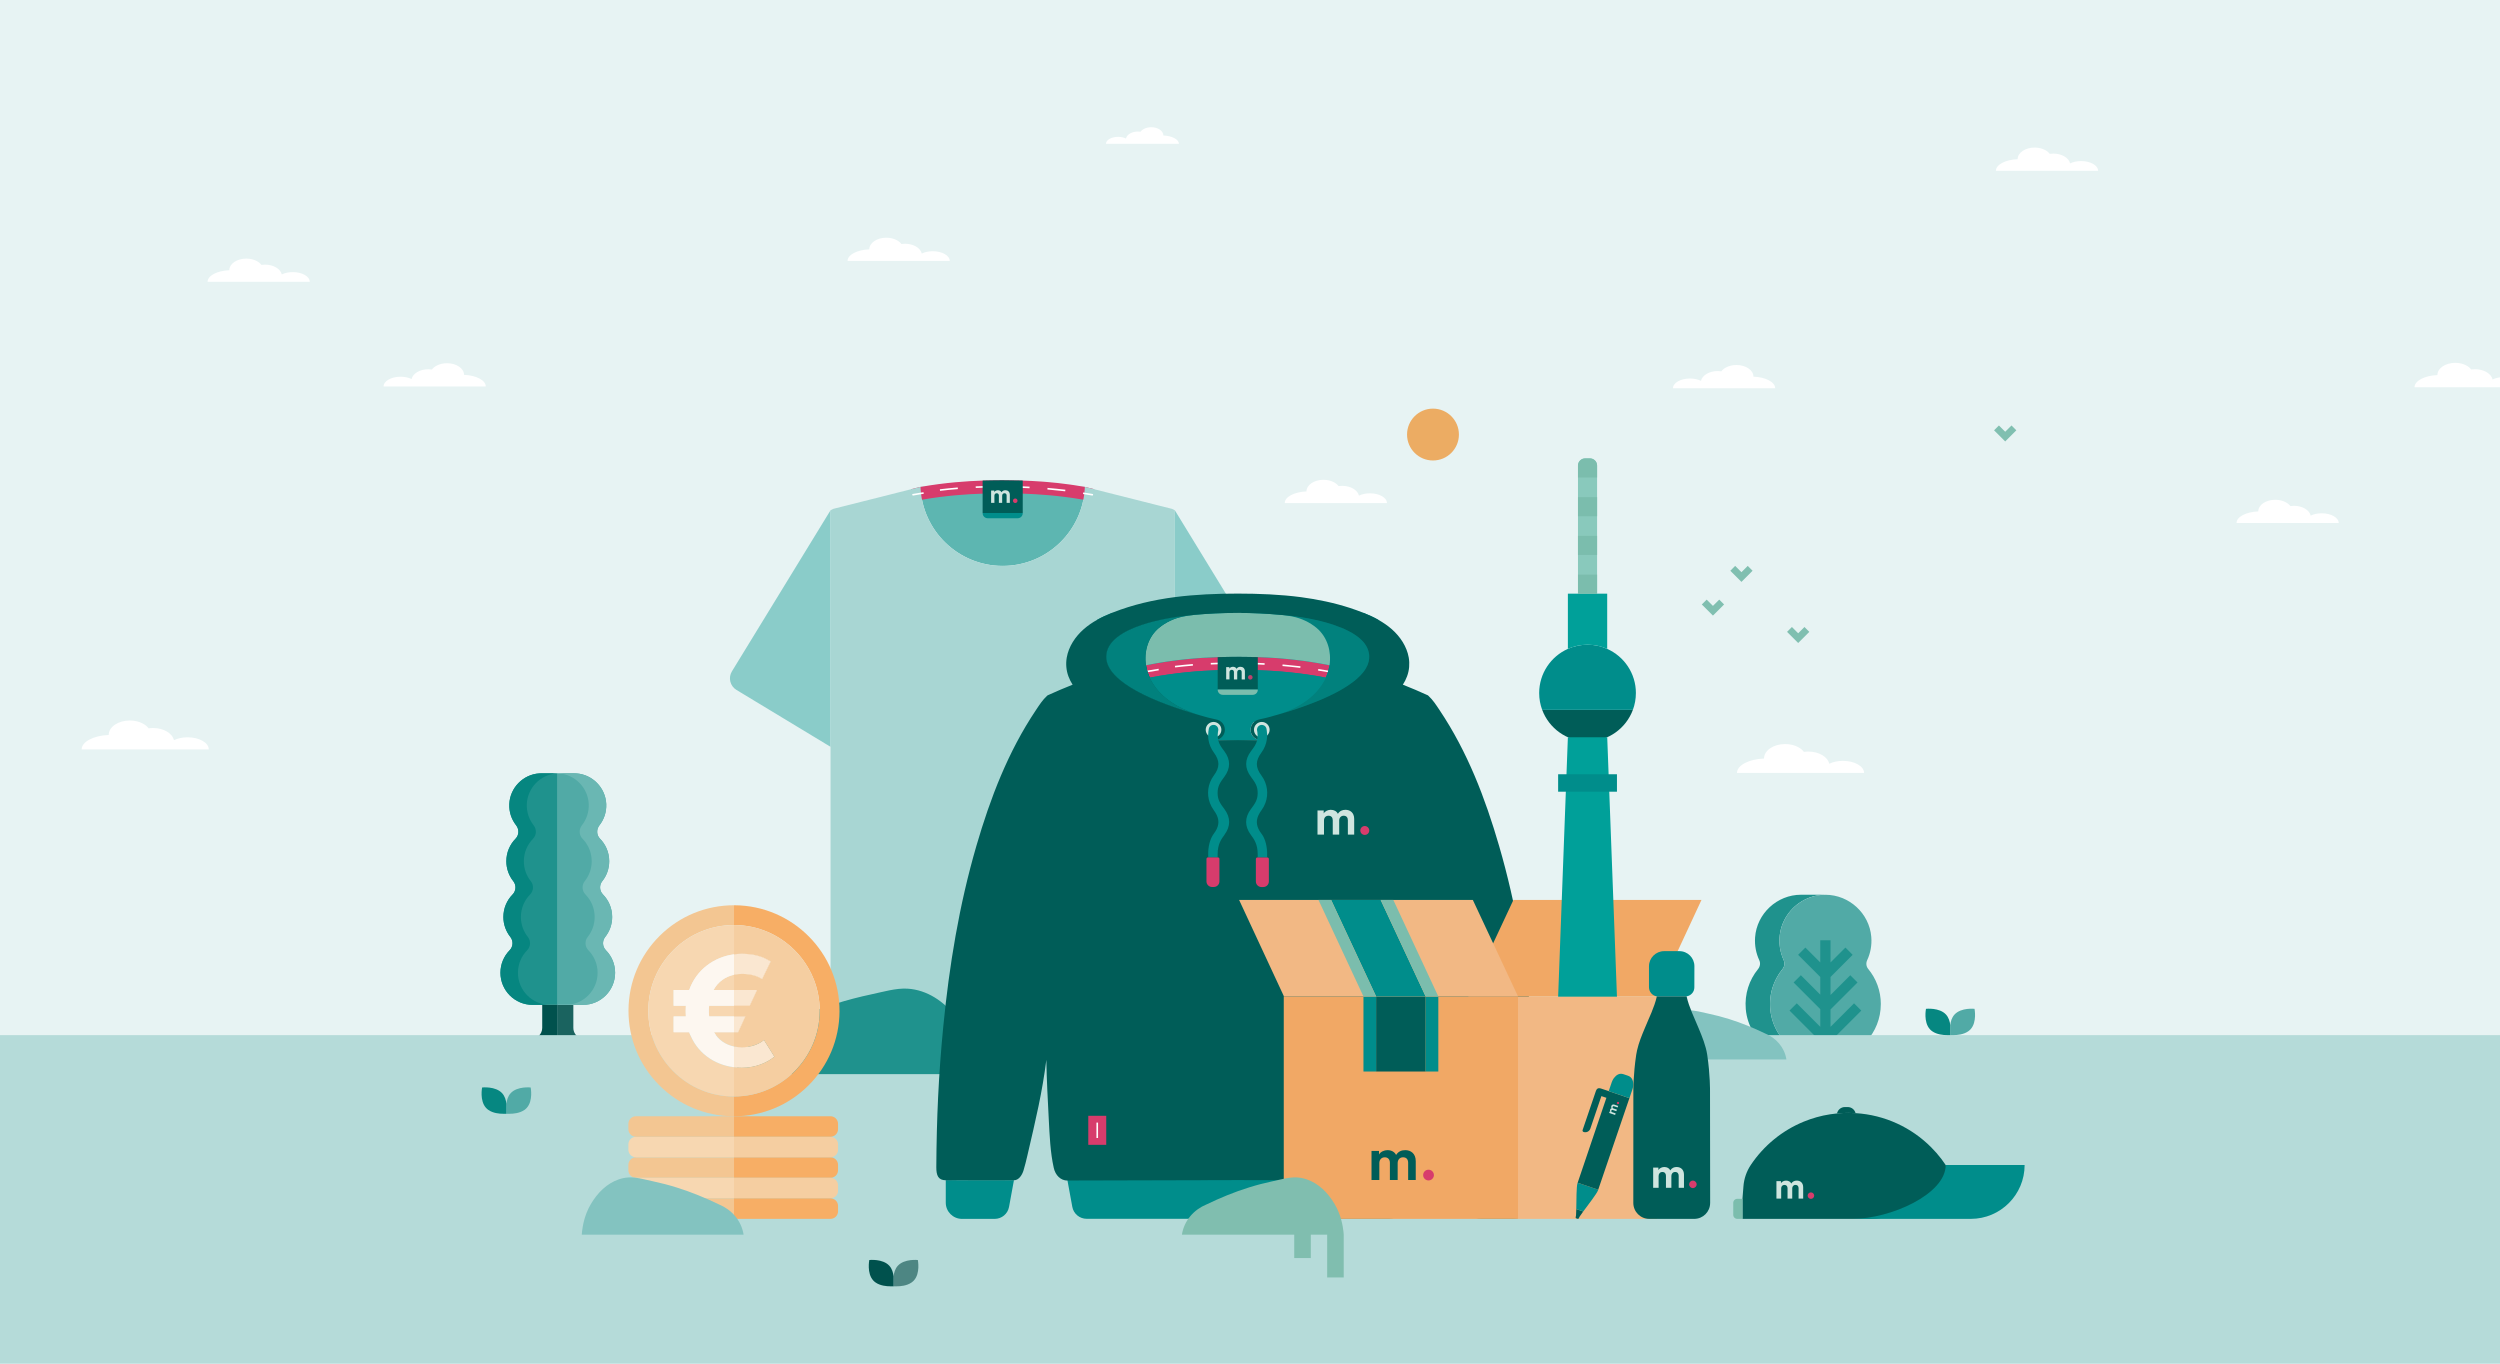 <?xml version="1.0" encoding="UTF-8"?><svg id="Front" xmlns="http://www.w3.org/2000/svg" xmlns:xlink="http://www.w3.org/1999/xlink" viewBox="0 0 1980 1080"><defs><style>.cls-1{filter:url(#outer-glow-14);}.cls-2{filter:url(#outer-glow-13);}.cls-3{filter:url(#outer-glow-12);}.cls-4{filter:url(#outer-glow-11);}.cls-5{filter:url(#outer-glow-10);}.cls-5,.cls-6,.cls-7,.cls-8,.cls-9,.cls-10,.cls-11,.cls-12,.cls-13,.cls-14,.cls-15,.cls-16,.cls-17,.cls-18,.cls-19,.cls-20,.cls-21,.cls-22,.cls-23,.cls-24,.cls-25,.cls-26,.cls-27,.cls-28,.cls-29,.cls-30,.cls-31,.cls-32,.cls-33,.cls-34,.cls-35,.cls-36,.cls-37,.cls-38,.cls-39,.cls-40{stroke-width:0px;}.cls-5,.cls-34{fill:#e7f3f3;}.cls-6{fill:#f7d7b1;}.cls-7{fill:#f7ae65;}.cls-8{fill:#5db6b1;}.cls-9{fill:#51aaa6;}.cls-10{fill:#80beaf;}.cls-11{fill:#80bfb0;}.cls-12{fill:#4d8683;}.cls-13{fill:#1a635f;}.cls-14{fill:#068781;}.cls-15{fill:#068680;}.cls-16{fill:#1f928d;}.cls-17{fill:#cfe5df;}.cls-18{fill:#d73c6c;}.cls-19{fill:#bd406d;}.cls-20{fill:#a8d6d3;}.cls-21{fill:#89c9bc;}.cls-22{fill:#8accc9;}.cls-23{fill:#b5dbd9;}.cls-24{fill:#7bbdad;}.cls-25{fill:#00a099;}.cls-26{fill:#83c3c0;}.cls-27{fill:#fdf7f0;}.cls-28{fill:#6ab7b3;}.cls-29{fill:#f2b884;}.cls-30{fill:#fff;}.cls-31{fill:#fae7d1;}.cls-32{fill:#ecac63;}.cls-33{fill:#f1a865;}.cls-35{fill:#f3c692;}.cls-36{fill:#f5cea1;}.cls-37{fill:#01817d;}.cls-38{fill:#00514d;}.cls-39{fill:#005d58;}.cls-40{fill:#008d8b;}</style><filter id="outer-glow-10" filterUnits="userSpaceOnUse"><feOffset dx="0" dy="0"/><feGaussianBlur result="blur" stdDeviation="15"/><feFlood flood-color="#068580" flood-opacity=".15"/><feComposite in2="blur" operator="in"/><feComposite in="SourceGraphic"/></filter><filter id="outer-glow-11" filterUnits="userSpaceOnUse"><feOffset dx="0" dy="0"/><feGaussianBlur result="blur-2" stdDeviation="15"/><feFlood flood-color="#068580" flood-opacity=".08"/><feComposite in2="blur-2" operator="in"/><feComposite in="SourceGraphic"/></filter><filter id="outer-glow-12" filterUnits="userSpaceOnUse"><feOffset dx="0" dy="0"/><feGaussianBlur result="blur-3" stdDeviation="15"/><feFlood flood-color="#068580" flood-opacity=".08"/><feComposite in2="blur-3" operator="in"/><feComposite in="SourceGraphic"/></filter><filter id="outer-glow-13" filterUnits="userSpaceOnUse"><feOffset dx="0" dy="0"/><feGaussianBlur result="blur-4" stdDeviation="15"/><feFlood flood-color="#068580" flood-opacity=".08"/><feComposite in2="blur-4" operator="in"/><feComposite in="SourceGraphic"/></filter><filter id="outer-glow-14" filterUnits="userSpaceOnUse"><feOffset dx="0" dy="0"/><feGaussianBlur result="blur-5" stdDeviation="15"/><feFlood flood-color="#068580" flood-opacity=".08"/><feComposite in2="blur-5" operator="in"/><feComposite in="SourceGraphic"/></filter></defs><rect class="cls-34" x="0" y="0" width="1980" height="1080"/><path class="cls-16" d="m441.76,612.46v183.39h-19.97c-14.04.01-25.45-11.39-25.45-25.44,0-6.95,2.78-13.25,7.31-17.84,2.78-2.83,3.02-7.39.56-10.49-3.46-4.34-5.54-9.84-5.54-15.84,0-6.96,2.79-13.26,7.31-17.85,2.78-2.83,3.03-7.39.56-10.49-3.47-4.33-5.53-9.84-5.53-15.83,0-6.95,2.79-13.25,7.31-17.84,2.83-2.88,2.93-7.46.43-10.64-3.6-4.6-5.67-10.43-5.39-16.78.53-12.86,10.89-23.48,23.74-24.3.58-.05,1.12-.07,1.68-.07h12.99Z"/><path class="cls-13" d="m462.37,825.6v.13h-20.61v-29.88h12.33v18.26c0,3.88,2.56,7.18,6.07,8.32,1.35.44,2.21,1.76,2.21,3.17Z"/><path class="cls-38" d="m441.76,795.85v29.88h-21.08c0-1.46.92-2.81,2.33-3.2,1.48-.41,2.8-1.2,3.85-2.25,1.59-1.58,2.58-3.77,2.58-6.18v-18.26h12.33Z"/><path class="cls-9" d="m441.76,612.46v183.39s19.97,0,19.97,0c14.04.01,25.45-11.39,25.45-25.44,0-6.95-2.78-13.25-7.31-17.84-2.78-2.83-3.02-7.39-.56-10.49,3.46-4.34,5.54-9.84,5.54-15.84,0-6.96-2.79-13.26-7.31-17.85-2.78-2.83-3.03-7.39-.56-10.49,3.47-4.33,5.53-9.84,5.53-15.83,0-6.95-2.79-13.25-7.31-17.84-2.83-2.88-2.93-7.46-.43-10.64,3.6-4.6,5.67-10.43,5.39-16.78-.53-12.86-10.89-23.48-23.74-24.3-.58-.05-1.12-.07-1.68-.07h-12.99Z"/><path class="cls-28" d="m441.76,612.46h0c.26.03.52.05.78.07,12.85.82,23.21,11.43,23.74,24.3.27,6.35-1.79,12.18-5.39,16.78-2.5,3.18-2.4,7.75.43,10.64,4.52,4.59,7.31,10.89,7.31,17.84,0,5.98-2.06,11.5-5.53,15.83-2.48,3.1-2.23,7.66.56,10.49,4.52,4.59,7.31,10.89,7.31,17.85,0,5.99-2.08,11.5-5.54,15.84-2.46,3.1-2.23,7.66.56,10.49,4.53,4.59,7.31,10.89,7.31,17.84,0,14.04-11.4,25.44-25.43,25.44h13.86c14.04.01,25.45-11.39,25.45-25.44,0-6.95-2.78-13.25-7.31-17.84-2.78-2.83-3.02-7.39-.56-10.49,3.46-4.34,5.54-9.84,5.54-15.84,0-6.96-2.79-13.26-7.31-17.85-2.78-2.83-3.03-7.39-.56-10.49,3.47-4.33,5.53-9.84,5.53-15.83,0-6.95-2.79-13.25-7.31-17.84-2.83-2.88-2.93-7.46-.43-10.64,3.6-4.6,5.67-10.43,5.39-16.78-.53-12.86-10.89-23.48-23.74-24.3-.58-.05-1.12-.07-1.68-.07h-12.99Z"/><path class="cls-15" d="m441.76,612.46h0c-.26.03-.52.05-.78.07-12.85.82-23.21,11.43-23.74,24.3-.27,6.35,1.79,12.18,5.39,16.78,2.5,3.18,2.4,7.75-.43,10.64-4.52,4.59-7.31,10.89-7.31,17.84,0,5.98,2.06,11.5,5.53,15.83,2.48,3.1,2.23,7.66-.56,10.49-4.52,4.59-7.31,10.89-7.31,17.85,0,5.99,2.08,11.5,5.54,15.84,2.46,3.1,2.23,7.66-.56,10.49-4.53,4.59-7.31,10.89-7.31,17.84,0,14.04,11.4,25.44,25.43,25.44h-13.86c-14.04.01-25.45-11.39-25.45-25.44,0-6.95,2.78-13.25,7.31-17.84,2.78-2.83,3.02-7.39.56-10.49-3.46-4.34-5.54-9.84-5.54-15.84,0-6.96,2.79-13.26,7.31-17.85,2.78-2.83,3.03-7.39.56-10.49-3.47-4.33-5.53-9.84-5.53-15.83,0-6.95,2.79-13.25,7.31-17.84,2.83-2.88,2.93-7.46.43-10.64-3.6-4.6-5.67-10.43-5.39-16.78.53-12.86,10.89-23.48,23.74-24.3.58-.05,1.12-.07,1.68-.07h12.99Z"/><path class="cls-16" d="m1445.72,839.15h-30.31l-13.3-7.38c-10.77-7.19-18.27-19.02-19.45-32.55-1.05-12.03,2.76-23.17,9.69-31.67,1.64-1.99,2.09-4.72,1-7.06-2.54-5.42-3.76-11.54-3.33-18.02,1.32-18.89,17.41-33.82,36.35-33.84h19.29c-.45,0-.9.02-1.37.03-2.84.1-5.59.54-8.23,1.27-4.25,1.17-8.2,3.09-11.68,5.62-9.13,6.62-15.09,17.38-15.09,29.52,0,.75.02,1.51.07,2.24.07.99.17,1.97.32,2.94.02.28.07.57.12.84.1.65.22,1.29.37,1.91.15.69.32,1.37.52,2.04.52,1.86,1.17,3.65,1.97,5.35,1,2.12.8,4.65-.52,6.57-.12.17-.23.32-.35.47-.74.9-1.46,1.86-2.12,2.83-.37.5-.7,1.02-1.02,1.54-1.35,2.14-2.53,4.38-3.5,6.74-.45,1.1-.87,2.24-1.24,3.4-.2.62-.38,1.24-.55,1.87-.17.6-.32,1.22-.45,1.84-.69,3.09-1.05,6.31-1.05,9.6,0,13.15,5.79,24.94,14.95,32.97,5.4,4.75,11.98,8.2,19.25,9.82,1.82.4,3.7.72,5.6.89,1.34.12,2.69.2,4.06.2Z"/><path class="cls-9" d="m1489.6,795.28c0,22.85-17.48,41.64-39.81,43.68-1.36.12-2.69.2-4.06.2s-2.73-.08-4.06-.2c-1.91-.17-3.78-.49-5.6-.89-7.28-1.62-13.85-5.07-19.25-9.82-9.17-8.03-14.95-19.82-14.95-32.97,0-3.3.37-6.51,1.05-9.6.13-.62.28-1.24.45-1.84.17-.64.35-1.25.55-1.87.37-1.15.79-2.29,1.24-3.4.97-2.36,2.14-4.6,3.5-6.74.32-.52.67-1.04,1.02-1.54.67-.97,1.39-1.92,2.12-2.83.12-.15.23-.3.35-.47,1.32-1.92,1.52-4.45.52-6.57-.8-1.71-1.46-3.5-1.97-5.35-.2-.67-.37-1.35-.52-2.04-.15-.62-.27-1.25-.37-1.91-.05-.27-.1-.55-.12-.84-.15-.97-.25-1.96-.32-2.94-.05-.74-.07-1.49-.07-2.24,0-12.14,5.96-22.9,15.09-29.52,3.48-2.53,7.43-4.45,11.68-5.62,2.64-.74,5.39-1.17,8.23-1.27.47-.02.92-.03,1.37-.03h.07c18.68.03,34.76,14.59,36.32,33.36.55,6.66-.7,12.98-3.28,18.52-1.05,2.24-.75,4.93.82,6.84,6.27,7.58,10.02,17.31,10.02,27.92Z"/><path class="cls-16" d="m1474.14,800.38l-24.36,24.36v14.22c-1.36.12-2.69.2-4.06.2s-2.73-.08-4.06-.2v-14.22l-24.36-24.36,5.74-5.75,18.62,18.62v-14l-21.13-21.13,5.75-5.74,15.37,15.37v-13.98l-17.55-17.55,5.75-5.75,11.79,11.79v-17.55h8.13v17.55l11.79-11.79,5.74,5.75-17.53,17.55v14.25l15.64-15.64,5.74,5.74-21.38,21.38v13.75l18.62-18.62,5.74,5.75Z"/><rect class="cls-23" x="0" y="819.81" width="1980" height="260.19"/><path class="cls-8" d="m859.21,385.58c-1.32,34.81-29.97,62.61-65.09,62.61s-63.76-27.8-65.09-62.61h130.17Z"/><path class="cls-18" d="m866.7,387.47c-.24,1.26-.52,2.46-.84,3.64-.01.07-.04.12-.05.19-.12.37-.21.75-.33,1.11-.01.04-.03.09-.04.13-.47,1.47-1.02,2.9-1.65,4.28h-.01c-.05-.01-.08-.01-.12-.03-1.9-.36-3.79-.71-5.64-1.02-18.98-3.3-35.64-4.41-48-4.8-.59-.01-1.16-.04-1.73-.05-3.22-.09-6.11-.13-8.64-.16h-.01c-1.27-.01-2.43-.01-3.52-.03h-.01c-.37,0-.72,0-1.1-.01-.01-.01-.03-.01-.03,0h-.86c-1.2.01-2.57.01-4.09.03-.43,0-.84,0-1.3.01,0,0-.01-.01-.01,0-1.19.01-2.43.03-3.77.04-1.55.03-3.22.07-4.98.12-.57.01-1.14.04-1.73.05-12.34.39-29.04,1.48-48.01,4.8-1.85.31-3.72.66-5.6,1.02,0,0-.07.01-.16.03-.52-1.16-.99-2.34-1.42-3.57-.08-.24-.16-.47-.23-.7-.01-.05-.03-.09-.04-.15-.12-.36-.23-.74-.33-1.11-.01-.07-.04-.12-.05-.19-.32-1.18-.6-2.38-.84-3.64l6.66-1.67c.28-.07.56-.11.83-.16.11-.01.21-.04.32-.05,19.34-3.41,36.35-4.55,48.88-4.96.59-.01,1.15-.04,1.73-.05,5.9-.16,10.69-.16,14.15-.19,3.48.03,8.27.03,14.16.19.56.01,1.14.04,1.73.05,4.44.15,9.44.37,14.93.78,1.07.08,2.18.16,3.29.25.32.03.66.05.98.08,5.54.45,11.48,1.1,17.75,1.97,1.11.15,2.23.32,3.36.48,2.47.36,4.99.76,7.54,1.22.37.05.76.12,1.14.19.08.01.15.03.23.04.21.04.41.08.63.12h.03l6.83,1.73Z"/><path class="cls-30" d="m829.64,386.41l-.12,1.27c4.69.4,9.44.9,14.12,1.44l.15-1.27c-4.68-.56-9.46-1.04-14.15-1.44Zm-71.1-.33c-4.81.39-9.59.86-14.18,1.42l.16,1.27c4.57-.55,9.32-1.03,14.11-1.4l-.09-1.28Zm51.47-.92c-2.93-.13-5.88-.23-8.8-.28v.71s-.03.58-.03.58c2.93.05,5.88.15,8.83.28,1.79.07,3.58.16,5.36.25l.05-1.11v-.17c-1.79-.09-3.6-.19-5.42-.25Zm-23.03-.36c-2.92.03-5.83.09-8.73.19-1.85.05-3.68.12-5.5.2v.4s.05.88.05.88c1.81-.08,3.62-.15,5.44-.2,2.9-.09,5.83-.16,8.75-.19v-1.28Z"/><path class="cls-39" d="m810.01,380.62v25.65h-31.77v-25.65c.59-.01,1.16-.04,1.72-.05,5.9-.17,10.69-.17,14.16-.19,3.47.03,8.26.03,14.16.19.57.01,1.13.04,1.72.05Z"/><path class="cls-17" d="m787.57,398.27v-5.7c0-1.07.67-1.92,1.82-1.92s1.72.79,1.72,1.84v5.78h2.61v-5.7c0-1.05.67-1.92,1.8-1.92,1.2,0,1.72.79,1.72,1.84v5.78h2.55v-6.32c0-2.61-1.72-3.7-3.52-3.7-1.28,0-2.31.44-3.08,1.62-.49-1.05-1.56-1.62-2.88-1.62-1.07,0-2.31.51-2.84,1.47v-1.19h-2.51v9.74h2.63Z"/><path class="cls-18" d="m802.26,396.6c0,.99.81,1.8,1.8,1.8s1.82-.81,1.82-1.8-.81-1.8-1.82-1.8-1.8.81-1.8,1.8Z"/><path class="cls-40" d="m810.01,406.27v.18c0,2.22-1.8,4.01-4.01,4.01h-23.74c-2.22,0-4.01-1.8-4.01-4.01v-.18h31.77Z"/><path class="cls-22" d="m657.8,404.11v187.38l-74.52-45.06c-5.08-3.07-6.69-9.68-3.59-14.74l78.11-127.58Z"/><path class="cls-20" d="m930.45,404.11v415.7h-261.94c-5.91,0-10.7-4.79-10.7-10.7v-405l2.1-1.08,61.64-15.55,6.66-1.67.83-.21v.05c0,.09.01.17.01.27.03.67.07,1.32.12,1.99.05.75.12,1.5.2,2.25.04.41.09.84.15,1.27,0,.04.01.09.01.13.09.7.2,1.38.31,2.06.11.72.24,1.46.39,2.17.09.47.19.94.29,1.39.41,1.91.92,3.8,1.51,5.64.24.78.51,1.55.78,2.31.19.5.37.99.56,1.48.17.44.35.87.52,1.3.17.43.36.86.55,1.28.19.43.37.86.58,1.27.15.33.31.66.47.99.16.35.33.7.51,1.03.92,1.81,1.91,3.57,3,5.27.19.32.39.63.59.94.31.45.62.91.92,1.36.27.39.53.76.8,1.12.27.37.53.75.82,1.11.27.37.55.74.84,1.1,1.14,1.43,2.33,2.82,3.58,4.16.31.33.63.67.95,1,.95.98,1.94,1.93,2.97,2.85.6.55,1.22,1.08,1.85,1.62,1.47,1.23,3.01,2.41,4.6,3.52.37.27.76.52,1.14.78.39.25.78.51,1.16.75.78.49,1.57.98,2.35,1.43.4.24.8.47,1.2.68.84.47,1.7.91,2.57,1.34,1.14.56,2.3,1.1,3.49,1.59.5.21.99.41,1.5.62.39.15.78.29,1.16.44,3.12,1.15,6.34,2.07,9.64,2.74.47.09.94.19,1.4.27.47.09.94.17,1.42.24.35.05.7.11,1.04.16.87.12,1.74.23,2.62.31.53.05,1.07.09,1.6.13.4.04.8.07,1.2.08.24.01.5.03.75.04.98.04,1.95.07,2.94.07s1.97-.03,2.94-.07c.25-.01.51-.03.75-.04.4-.01.8-.04,1.2-.08.53-.04,1.07-.08,1.61-.13.88-.08,1.75-.19,2.62-.31.35-.05.69-.11,1.04-.16.48-.07.95-.15,1.42-.24.47-.08.94-.17,1.4-.27,4.27-.86,8.39-2.14,12.3-3.8.79-.32,1.56-.67,2.34-1.03,1.26-.6,2.5-1.23,3.72-1.9.4-.21.8-.44,1.2-.68.83-.48,1.65-.98,2.46-1.5.36-.21.71-.44,1.06-.68,2.3-1.52,4.49-3.2,6.57-5,.33-.28.66-.56.96-.86.17-.15.33-.29.51-.45.37-.33.75-.68,1.11-1.04,5.94-5.72,10.79-12.57,14.22-20.2.16-.36.32-.74.48-1.11.11-.24.21-.5.31-.74.19-.43.36-.86.52-1.3.17-.43.33-.87.5-1.31.16-.44.31-.88.47-1.32.29-.87.58-1.77.84-2.66.13-.5.28-1,.41-1.51.23-.87.44-1.75.63-2.63.11-.45.2-.92.29-1.39.15-.72.28-1.44.4-2.17.11-.66.21-1.31.29-1.98.01-.07.01-.13.03-.2.05-.43.09-.84.15-1.26.08-.75.15-1.51.2-2.26.05-.7.09-1.38.12-2.07.01-.07.01-.15.01-.21v-.04l.63.16h.03l6.83,1.73,61.64,15.55,2.1,1.08Z"/><path class="cls-22" d="m1004,547.02l-73.55,44.47v-187.38l77.51,126.62c3.42,5.59,1.64,12.9-3.97,16.29Z"/><path class="cls-16" d="m774.08,850.72h-191.46c2.69-17.02,14.46-29.68,29.01-35.71.04-.02.1-.04.14-.06,16.12-7.78,32.84-14.66,49.94-20,9.4-2.95,18.91-5.42,28.55-7.46,8.84-1.86,19.49-5.05,28.55-4.47,15.49.97,28.73,10.09,38.09,22.04,4.71,6.03,8.65,12.62,11.46,19.71,4.69,11.77,5.58,23.31,5.72,25.56.02.26.02.4.02.4Z"/><polygon class="cls-11" points="1379.23 460.86 1370.41 452.04 1374.25 448.19 1379.23 453.17 1384.2 448.19 1388.04 452.04 1379.23 460.86"/><polygon class="cls-11" points="1588.12 349.63 1579.3 340.81 1583.15 336.97 1588.12 341.94 1593.1 336.97 1596.94 340.81 1588.12 349.63"/><polygon class="cls-11" points="1356.65 487.55 1347.83 478.74 1351.68 474.89 1356.65 479.86 1361.62 474.89 1365.47 478.74 1356.65 487.55"/><polygon class="cls-11" points="1424.16 509.25 1415.34 500.43 1419.18 496.58 1424.16 501.56 1429.13 496.58 1432.98 500.43 1424.16 509.25"/><path class="cls-30" d="m671.28,206.63v.04h80.93c0-4.25-6.03-7.71-13.45-7.71-3.34,0-6.38.69-8.72,1.84-1-4.39-6.58-7.76-13.28-7.76-.98,0-1.93.08-2.85.2-.9-1.2-2.18-2.24-3.72-3.05-2.27-1.22-5.13-1.93-8.25-1.93-7.43,0-13.45,4.11-13.45,9.19v.02c-9.63.37-17.21,4.33-17.21,9.15Z"/><path class="cls-30" d="m384.72,306.03v.04h-80.93c0-4.25,6.03-7.71,13.45-7.71,3.34,0,6.38.69,8.72,1.84,1-4.39,6.58-7.76,13.28-7.76.98,0,1.93.08,2.85.2.9-1.2,2.18-2.24,3.72-3.05,2.27-1.22,5.13-1.93,8.25-1.93,7.43,0,13.45,4.11,13.45,9.19v.02c9.63.37,17.21,4.33,17.21,9.15Z"/><path class="cls-30" d="m933.71,113.86v.03h-57.79c0-3.04,4.31-5.5,9.6-5.5,2.38,0,4.56.49,6.23,1.32.71-3.14,4.7-5.54,9.48-5.54.7,0,1.38.06,2.03.15.64-.86,1.55-1.6,2.65-2.18,1.62-.87,3.67-1.38,5.89-1.38,5.3,0,9.6,2.93,9.6,6.56h0c6.88.28,12.29,3.11,12.29,6.55Z"/><path class="cls-30" d="m1405.93,307.45v.04h-80.93c0-4.25,6.03-7.71,13.45-7.71,3.34,0,6.38.69,8.72,1.84,1-4.39,6.58-7.76,13.28-7.76.98,0,1.93.08,2.85.2.9-1.2,2.18-2.24,3.72-3.05,2.27-1.22,5.13-1.93,8.25-1.93,7.43,0,13.45,4.11,13.45,9.19v.02c9.63.37,17.21,4.33,17.21,9.15Z"/><path class="cls-30" d="m1017.52,398.37v.04h80.93c0-4.25-6.03-7.71-13.45-7.71-3.34,0-6.38.69-8.72,1.84-1-4.39-6.58-7.76-13.28-7.76-.98,0-1.93.08-2.85.2-.9-1.2-2.18-2.24-3.72-3.05-2.27-1.22-5.13-1.93-8.25-1.93-7.43,0-13.45,4.11-13.45,9.19v.02c-9.63.37-17.21,4.33-17.21,9.15Z"/><path class="cls-30" d="m1580.76,135.23v.04h80.93c0-4.25-6.03-7.71-13.45-7.71-3.34,0-6.38.69-8.72,1.84-1-4.39-6.58-7.76-13.28-7.76-.98,0-1.93.08-2.85.2-.9-1.2-2.18-2.24-3.72-3.05-2.27-1.22-5.13-1.93-8.25-1.93-7.43,0-13.45,4.11-13.45,9.19v.02c-9.63.37-17.21,4.33-17.21,9.15Z"/><path class="cls-30" d="m1771.33,414.19v.04h80.93c0-4.25-6.03-7.71-13.45-7.71-3.34,0-6.38.69-8.72,1.84-1-4.39-6.58-7.76-13.28-7.76-.98,0-1.93.08-2.85.2-.9-1.2-2.18-2.24-3.72-3.05-2.27-1.22-5.13-1.93-8.25-1.93-7.43,0-13.45,4.11-13.45,9.19v.02c-9.63.37-17.21,4.33-17.21,9.15Z"/><circle class="cls-5" cx="1134.92" cy="344.17" r="31.01"/><circle class="cls-32" cx="1134.92" cy="344.17" r="20.54"/><g class="cls-4"><path class="cls-30" d="m1980,298.85v7.88h-67.69v-.04c0-5.07,7.98-9.24,18.11-9.63h0c0-5.37,6.33-9.69,14.15-9.69,3.27,0,6.28.75,8.68,2.03,1.62.85,2.96,1.96,3.91,3.22.97-.14,1.97-.22,2.99-.22,7.05,0,12.94,3.54,13.98,8.16,1.66-.82,3.67-1.42,5.88-1.71Z"/></g><g class="cls-3"><path class="cls-30" d="m64.67,593.48v.05h100.67c0-5.29-7.5-9.59-16.73-9.59-4.15,0-7.94.86-10.85,2.29-1.24-5.46-8.18-9.65-16.52-9.65-1.21,0-2.4.1-3.54.25-1.12-1.49-2.71-2.79-4.62-3.8-2.83-1.52-6.39-2.4-10.26-2.4-9.24,0-16.73,5.11-16.73,11.44v.02c-11.98.46-21.41,5.39-21.41,11.39Z"/></g><g class="cls-2"><path class="cls-30" d="m1375.68,612.14v.05h100.67c0-5.29-7.5-9.59-16.73-9.59-4.15,0-7.94.86-10.85,2.29-1.24-5.46-8.18-9.65-16.52-9.65-1.21,0-2.4.1-3.54.25-1.12-1.49-2.71-2.79-4.62-3.8-2.83-1.52-6.39-2.4-10.26-2.4-9.24,0-16.73,5.11-16.73,11.44v.02c-11.98.46-21.41,5.39-21.41,11.39Z"/></g><g class="cls-1"><path class="cls-30" d="m164.41,223.17v.04h80.93c0-4.25-6.03-7.71-13.45-7.71-3.34,0-6.38.69-8.72,1.84-1-4.39-6.58-7.76-13.28-7.76-.98,0-1.93.08-2.85.2-.9-1.2-2.18-2.24-3.72-3.05-2.27-1.22-5.13-1.93-8.25-1.93-7.43,0-13.45,4.11-13.45,9.19v.02c-9.63.37-17.21,4.33-17.21,9.15Z"/></g><path class="cls-9" d="m401.07,874.18v7.93s2.59,0,2.59,0c2.9,0,7.91-.42,11.62-3,.68-.47,1.32-1.02,1.89-1.64,5.24-5.72,3.12-16.18,3.12-16.18,0,0-10.61-1.19-15.85,4.54-2.14,2.34-3.06,5.47-3.38,8.36Z"/><path class="cls-14" d="m384.95,877.47c.55.6,1.16,1.13,1.82,1.58,3.72,2.63,8.78,3.06,11.71,3.06h2.59s0-7.93,0-7.93c-.33-2.88-1.24-6.02-3.38-8.36-5.24-5.72-15.85-4.54-15.85-4.54,0,0-2.12,10.46,3.12,16.18Z"/><path class="cls-9" d="m1544.6,811.88v7.93s2.59,0,2.59,0c2.9,0,7.91-.42,11.62-3,.68-.47,1.32-1.02,1.89-1.64,5.24-5.72,3.12-16.18,3.12-16.18,0,0-10.61-1.19-15.85,4.54-2.14,2.34-3.06,5.47-3.38,8.36Z"/><path class="cls-14" d="m1528.49,815.17c.55.6,1.16,1.13,1.82,1.58,3.72,2.63,8.78,3.06,11.71,3.06h2.59s0-7.93,0-7.93c-.33-2.88-1.24-6.02-3.38-8.36-5.24-5.72-15.85-4.54-15.85-4.54,0,0-2.12,10.46,3.12,16.18Z"/><path class="cls-12" d="m707.71,1010.83v7.93s2.59,0,2.59,0c2.9,0,7.91-.42,11.62-3,.68-.47,1.32-1.02,1.89-1.64,5.24-5.72,3.12-16.18,3.12-16.18,0,0-10.61-1.19-15.85,4.54-2.14,2.34-3.06,5.47-3.38,8.36Z"/><path class="cls-38" d="m691.6,1014.12c.55.6,1.16,1.13,1.82,1.58,3.72,2.63,8.78,3.06,11.71,3.06h2.59s0-7.93,0-7.93c-.33-2.88-1.24-6.02-3.38-8.36-5.24-5.72-15.85-4.54-15.85-4.54,0,0-2.12,10.46,3.12,16.18Z"/><path class="cls-30" d="m858.88,390.17c-.33-.07-.66-.11-.98-.16l-.19,1.26c.33.05.67.11,1.02.16,2.21.36,4.51.72,6.7,1.11.01-.04.03-.09.04-.13.12-.36.21-.74.33-1.11-2.26-.39-4.65-.78-6.93-1.12Z"/><path class="cls-30" d="m731.42,389.81c-.68.11-1.36.21-2.05.33-2.3.36-4.61.75-6.93,1.15.11.37.21.75.33,1.11.01.05.03.09.04.15,2.22-.4,4.47-.78,6.7-1.14.71-.12,1.4-.23,2.11-.33l-.21-1.27Z"/><path class="cls-40" d="m1115.24,923.58v11.01l-.07.26v.05l-.02.07-3.82,20.85c-1.01,5.49-5.78,9.47-11.36,9.47h-239.33c-5.57,0-10.38-3.97-11.38-9.47l-3.82-20.85-.02-.07v-.05l-.05-.26v-11.01h269.88Z"/><polygon class="cls-40" points="845.41 934.91 845.43 934.98 845.36 934.98 845.36 934.61 845.41 934.87 845.41 934.91"/><polygon class="cls-40" points="1115.24 934.61 1115.24 934.98 1115.15 934.98 1115.17 934.91 1115.17 934.87 1115.24 934.61"/><path class="cls-40" d="m1091.56,490.84v80.93h-222.52v-80.95c3.7-2.06,7.57-3.82,11.5-5.39h199.49c3.94,1.57,7.82,3.33,11.52,5.41Z"/><path class="cls-18" d="m1052.98,526.89c-.26,1.41-.59,2.76-.94,4.05,0,.07-.05.12-.05.19-.12.37-.21.75-.33,1.12-.02.02-.02.09-.05.12-.47,1.48-1.01,2.9-1.64,4.29h-.02s-.07-.02-.12-.02c-21.32-4.1-40.1-5.39-53.66-5.83-.59,0-1.15-.02-1.73-.05-3.21-.09-6.11-.12-8.64-.16-1.26,0-2.44,0-3.51-.02h-1.99c-1.22,0-2.58,0-4.1.02h-1.31c-1.17.02-2.43.05-3.77.05-1.57.02-3.23.07-4.99.12-.56.02-1.12.05-1.73.05-13.54.45-32.32,1.73-53.64,5.83,0,0-.05,0-.14.02-.26-.59-.51-1.15-.75-1.76s-.47-1.22-.68-1.83l-.23-.68s-.02-.07-.02-.07v-.07c-.12-.37-.23-.75-.35-1.12,0-.07-.05-.12-.05-.19-.16-.63-.35-1.31-.49-1.99-.14-.66-.28-1.36-.42-2.06h.07c22.56-4.57,42.51-5.97,56.71-6.44.59,0,1.15-.02,1.73-.05,5.9-.16,10.68-.16,14.15-.19,3.49.02,8.27.02,14.17.19.56.02,1.12.05,1.73.05,4.45.14,9.44.37,14.92.77,1.08.09,2.18.16,3.3.26.33.02.66.05.98.09,5.53.45,11.48,1.1,17.75,1.97,1.1.14,2.23.3,3.35.47,2.46.37,4.99.77,7.54,1.22.66.09,1.34.21,1.99.35,1.41.23,2.83.52,4.29.8.84.16,1.71.33,2.55.49t.09.02h.02Z"/><polygon class="cls-39" points="1211.53 934.68 1211.53 934.75 1157.54 934.75 1191.2 934.73 1211.53 934.68"/><path class="cls-40" d="m1211.53,934.66v17.82c0,7.07-5.74,12.8-12.84,12.8h-25.88c-5.57,0-10.35-3.97-11.38-9.45l-3.89-21.11,33.66-.02,20.33-.05Z"/><rect class="cls-39" x="861.92" y="883.71" width="14.22" height="23"/><polygon class="cls-39" points="845.41 934.98 845.41 934.94 845.36 934.68 955 934.68 845.41 934.98"/><path class="cls-39" d="m964.37,676.37v2.69h.21c.66,0,1.2.54,1.2,1.19v17.8c0,2.44-1.97,4.43-4.43,4.43h-1.43c-2.44,0-4.4-1.99-4.4-4.43v-17.8c0-.66.54-1.19,1.2-1.19h.19v-4.19c.33-6.89,2.2-11.52,4.43-14.57.96-1.26,1.69-2.48,2.29-3.68,2.39-5.01,1.64-9.56-2.29-14.92-1.31-1.78-2.34-3.7-3.09-5.72-2.67-7.17-1.66-15.34,3.09-21.74,4.87-6.58,4.85-11.69,0-18.29-2.27-3.09-3.73-6.61-4.26-10.24,1.22.12,2.44.21,3.65.3.4.05.8.07,1.2.09h.07c.3,0,.59-.02.89-.05.66.05,1.31.09,1.99.12.38,1.73.98,3.16,1.87,4.59.82,1.34,1.83,2.67,3.02,4.26,4.92,6.65,4.97,13.37,0,20.12-3.21,4.33-5.43,7.31-5.39,13.05.05,5.55,2.3,8.41,5.39,12.58,4.99,6.72,5.04,13.63,0,20.42-2.39,3.23-5.39,7.28-5.39,15.15Z"/><path class="cls-39" d="m999.13,660.31c2.23,3.04,4.08,7.68,4.43,14.57v4.19h-7.47v-2.69c0-7.87-3-11.92-5.39-15.15-5.04-6.79-4.99-13.7,0-20.42,3.07-4.17,5.32-7.03,5.39-12.58.05-5.74-2.2-8.71-5.39-13.05-4.99-6.75-4.94-13.47,0-20.12,1.17-1.59,2.18-2.93,3.02-4.26.87-1.43,1.5-2.86,1.87-4.59.73-.02,1.43-.07,2.11-.12h.09c.26.02.54.05.8.05h.12c.37-.02.77-.05,1.15-.09,1.17-.09,2.34-.19,3.51-.3-.54,3.63-1.97,7.14-4.24,10.24-4.87,6.61-4.9,11.71,0,18.29,4.73,6.39,5.76,14.57,3.09,21.74-.75,2.01-1.78,3.94-3.09,5.72-3.96,5.36-4.71,9.91-2.3,14.92.59,1.19,1.33,2.41,2.3,3.68Z"/><path class="cls-39" d="m1004.94,680.33v17.8c0,2.44-1.99,4.4-4.43,4.4h-1.43c-2.44,0-4.43-1.97-4.43-4.4v-17.8c0-.68.54-1.22,1.22-1.22h7.85c.68,0,1.22.54,1.22,1.22Z"/><path class="cls-39" d="m1072.52,648.64v12.37h-5.01v-11.34c0-2.04-.98-3.61-3.35-3.61-2.2,0-3.51,1.71-3.51,3.77v11.17h-5.11v-11.34c0-2.04-1.05-3.61-3.37-3.61s-3.56,1.69-3.56,3.77v11.17h-5.15v-19.09h4.92v2.34c1.05-1.87,3.49-2.88,5.57-2.88,2.6,0,4.68,1.12,5.65,3.19,1.5-2.32,3.51-3.19,6.04-3.19,3.51,0,6.89,2.13,6.89,7.26Z"/><path class="cls-39" d="m1084.46,657.75c0,1.94-1.59,3.51-3.56,3.51s-3.54-1.57-3.54-3.51,1.59-3.54,3.54-3.54,3.56,1.59,3.56,3.54Z"/><polygon class="cls-39" points="1115.24 934.68 1115.17 934.94 1115.17 934.98 1005.6 934.68 1115.24 934.68"/><path class="cls-40" d="m803.04,934.73l-3.89,21.16c-1.01,5.49-5.79,9.47-11.38,9.47h-25.86c-7.1,0-12.86-5.75-12.86-12.83v-17.86l20.35.05,33.64.02Z"/><path class="cls-30" d="m1015.82,526.24l-.12,1.28c4.71.4,9.46.88,14.13,1.45l.15-1.28c-4.68-.55-9.45-1.03-14.15-1.45Zm-71.12-.33c-4.82.39-9.58.87-14.18,1.42l.16,1.28c4.58-.55,9.32-1.03,14.13-1.42l-.11-1.28Zm51.48-.91c-2.93-.13-5.87-.23-8.79-.29l-.04,1.28c2.93.07,5.89.16,8.83.29,1.79.07,3.59.16,5.36.25l.07-1.28c-1.81-.09-3.61-.19-5.43-.25Zm-23.04-.36c-2.92.03-5.83.09-8.74.19-1.85.05-3.68.12-5.5.2l.07,1.28c1.79-.08,3.61-.15,5.43-.2,2.9-.09,5.83-.16,8.75-.19v-1.28Z"/><path class="cls-30" d="m1044.09,529.84l-.19,1.26c2.5.4,5.19.84,7.72,1.28.01-.04.03-.09.04-.13.12-.36.21-.75.33-1.12-2.58-.43-5.35-.88-7.91-1.28Z"/><path class="cls-30" d="m917.78,530.92l-.2-1.27c-2.98.45-5.99.96-8.99,1.47.12.37.21.76.33,1.12.01.05.03.08.04.13h0c2.93-.52,5.89-1,8.82-1.46Z"/><path class="cls-37" d="m1084.46,520.21c0,20.45-40.22,37-76.67,47,17.23-4.92,34.32-13.74,42.19-30.56.63-1.38,1.17-2.8,1.65-4.28.01-.04.03-.09.04-.13.12-.36.22-.75.33-1.12.01-.06.04-.12.05-.18.36-1.3.67-2.65.93-4.05,1.66-10.73-1.62-22.28-10.14-29.45-5.51-4.64-12.19-7.7-19.26-9.14-.28-.06-.44-.09-.44-.09-2.53-.5-5.09-.9-7.67-1.13,2.58.23,6.05.59,8.27.84,6.32.73,60.73,7.22,60.73,32.29Z"/><path class="cls-39" d="m950.84,566.67c-35.92-10.05-74.71-26.37-74.71-46.46,0-25.07,54.4-31.56,60.73-32.29,2.17-.24,5.57-.59,8.14-.82-2.55.23-5.05.63-7.55,1.12,0,0-.15.03-.44.09-7.07,1.44-13.74,4.5-19.26,9.14-8.52,7.17-11.8,18.72-10.14,29.45.26,1.4.57,2.75.93,4.05.01.06.04.12.05.18.12.37.22.76.33,1.12.01.05.03.09.04.14h.01c.06.23.14.46.22.69.42,1.23.9,2.42,1.41,3.57,6.12,13.09,17.83,21.33,30.84,26.65,1.09.46,2.21.89,3.32,1.3.58.21,1.14.41,1.71.62.53.18,1.05.36,1.59.54.93.32,1.85.63,2.78.91Z"/><path class="cls-40" d="m1049.98,536.66c-.49,1.05-1.01,2.06-1.57,3.04l-.02.02c-.54.96-1.13,1.9-1.73,2.83-.33.47-.66.96-1.01,1.41-.28.4-.56.75-.84,1.12-.4.52-.8,1.01-1.22,1.5-.68.82-1.41,1.59-2.13,2.37-.05.02-.07.07-.09.09-.75.75-1.5,1.48-2.27,2.18-.87.77-1.76,1.52-2.65,2.25-.82.63-1.66,1.24-2.51,1.85-.45.33-.89.63-1.36.94-.23.16-.47.3-.7.47-.49.33-1.01.66-1.52.96-.07.05-.14.07-.21.12-.12.09-.26.16-.38.23-.63.4-1.29.77-1.97,1.12-.16.09-.33.19-.49.28-.05.02-.12.07-.16.09l-.14.07c-.37.21-.75.4-1.15.59-.63.35-1.29.68-1.94.98-.19.09-.4.19-.59.28-.56.28-1.1.52-1.66.75-.56.26-1.15.52-1.73.75-.16.07-.33.14-.49.21-.68.28-1.36.56-2.04.82-1.05.42-2.11.8-3.19,1.17-.73.26-1.45.52-2.18.73-.21.07-.42.14-.63.21-.4.12-.77.26-1.17.37-.07.02-.14.05-.21.07-.19.05-.35.09-.54.16-.4.12-.77.21-1.17.33-.05.02-.07.05-.12.05-.14.05-.28.07-.42.12-.49.14-.96.28-1.45.42-.59.16-1.17.33-1.76.47-.84.21-1.69.42-2.51.63-.23.05-.44.09-.66.14-1.05.26-2.11.49-3.16.7-.61.14-1.73.47-2.01.54h-.05c-3.33,1.05-5.72,4.17-5.72,7.82s2.18,6.49,5.27,7.66c.61.23,1.29.4,1.97.49-.68.05-1.38.09-2.11.12-3.02.19-6.21.35-9.51.47-1.64.07-3.35.12-5.06.14h-.02c-.23.02-.49.02-.73.02-.21,0-.47,0-.7-.02h-.02c-1.71-.02-3.42-.07-5.06-.14h-.02c-3.35-.12-6.54-.28-9.6-.47-.68-.02-1.34-.07-1.99-.12.61-.07,1.5-15.97,1.45-15.97-.26-.07-1.43-.35-2.01-.49-3.7-.77-7.47-1.73-11.22-2.88.56.16,1.12.33,1.69.47-1.57-.45-3.16-.94-4.71-1.45-.56-.16-1.08-.35-1.62-.54-.56-.19-1.12-.4-1.71-.61-1.1-.42-2.2-.84-3.3-1.29-13.02-5.34-24.71-13.56-30.85-26.66h.02c.09-.02.14-.02.14-.02,21.32-4.1,40.1-5.39,53.64-5.83.61,0,1.17-.02,1.73-.05,1.76-.05,3.42-.09,4.99-.12,1.34,0,2.6-.02,3.77-.05h1.31c1.52-.02,2.88-.02,4.1-.02h1.99c1.08.02,2.25.02,3.51.02,2.53.05,5.43.07,8.64.16.59.02,1.15.05,1.73.05,13.56.45,32.35,1.73,53.66,5.83.05,0,.07,0,.12.02h.02Z"/><path class="cls-24" d="m1052.97,526.9h-.01s-.05-.01-.09-.03c-.85-.17-1.71-.33-2.56-.5-1.44-.28-2.87-.55-4.28-.8-.67-.13-1.34-.24-1.99-.35-2.56-.45-5.08-.85-7.55-1.21-1.13-.17-2.25-.33-3.36-.49-6.27-.86-12.22-1.5-17.75-1.97-.32-.03-.66-.05-.98-.08-1.12-.09-2.22-.18-3.3-.26-5.48-.4-10.48-.63-14.92-.77-.59-.01-1.16-.04-1.72-.05-5.9-.17-10.69-.17-14.17-.19-3.47.03-8.27.03-14.17.19-.57.01-1.13.04-1.72.05-14.19.46-34.15,1.86-56.72,6.43,0,0-.03,0-.08.01-1.66-10.73,1.62-22.28,10.14-29.45,5.51-4.64,12.19-7.7,19.26-9.14.28-.06.44-.09.44-.09,2.49-.49,5-.89,7.55-1.12.1-.04.21-.06.3-.08,12.08-1.08,22.89-1.61,35-1.59,12.16.01,23.05.55,35.17,1.66,2.58.23,5.14.63,7.67,1.13,0,0,.15.03.44.09,7.07,1.44,13.74,4.5,19.26,9.14,8.52,7.17,11.8,18.72,10.14,29.45Z"/><path class="cls-37" d="m952.78,567.2c-.56-.14-1.12-.3-1.69-.47-.09-.02-.19-.05-.26-.07-35.91-10.05-74.72-26.35-74.72-46.45,0-25.06,54.41-31.55,60.74-32.3,2.18-.23,5.57-.59,8.13-.82-2.53.23-5.04.63-7.54,1.12,0,0-.14.02-.42.09-7.07,1.43-13.75,4.5-19.28,9.13-8.5,7.17-11.78,18.71-10.14,29.44.12.7.28,1.41.45,2.06.14.68.33,1.36.49,1.99,0,.07.05.12.05.19.12.37.21.75.33,1.12.02.02.02.05.02.07,0,0,0,.05.02.07l.23.68c.21.61.44,1.22.68,1.83.23.59.47,1.17.73,1.76,6.14,13.09,17.82,21.31,30.85,26.66,1.1.45,2.2.87,3.3,1.29.59.21,1.15.42,1.71.61.54.19,1.05.37,1.62.54,1.55.52,3.14,1.01,4.71,1.45Z"/><polygon class="cls-39" points="803.04 934.75 749.05 934.75 749.05 934.68 769.4 934.73 803.04 934.75"/><path class="cls-39" d="m996.18,520.46v25.66h-31.78v-25.66c.59-.01,1.16-.04,1.72-.05,5.9-.17,10.7-.17,14.17-.19,3.47.03,8.27.03,14.17.19.57.01,1.13.04,1.72.05Z"/><path class="cls-17" d="m973.74,538.11v-5.7c0-1.07.67-1.92,1.82-1.92s1.72.79,1.72,1.84v5.78h2.61v-5.7c0-1.05.67-1.92,1.8-1.92,1.21,0,1.72.79,1.72,1.84v5.78h2.55v-6.32c0-2.61-1.72-3.7-3.52-3.7-1.28,0-2.31.44-3.08,1.62-.49-1.05-1.56-1.62-2.88-1.62-1.07,0-2.31.51-2.84,1.47v-1.19h-2.51v9.74h2.63Z"/><path class="cls-19" d="m988.43,536.44c0,.99.81,1.8,1.8,1.8s1.82-.81,1.82-1.8-.81-1.8-1.82-1.8-1.8.81-1.8,1.8Z"/><path class="cls-24" d="m996.18,546.12v.18c0,2.22-1.8,4.01-4.01,4.01h-23.75c-2.22,0-4.01-1.8-4.01-4.01v-.18h31.78Z"/><path class="cls-39" d="m1213.52,813.19c-4.71-48.49-12.58-96.36-26.21-143.16-11.03-37.92-25.04-74.6-47.2-107.67-2.65-3.96-5.22-8.01-8.78-11.27-.12-.12-.26-.23-.4-.37-6.56-3-13.19-5.81-19.86-8.46,2.67-4.15,4.52-8.78,4.97-13.94.21-2.48.12-4.99-.3-7.47-1.52-8.78-6.75-16.63-13.45-22.53-3.3-2.88-6.91-5.34-10.73-7.47-3.7-2.08-7.59-3.84-11.52-5.41-.28-.12-.59-.23-.87-.35-3.3-1.29-6.6-2.48-9.95-3.58-12.63-4.1-25.62-6.79-38.81-8.55-16.49-2.15-33.31-2.81-50.13-2.83-16.72.02-33.49.68-49.94,2.81-16.77,2.2-33.19,5.95-48.93,12.16-.28.12-.59.23-.87.35-3.93,1.57-7.8,3.33-11.5,5.39-3.82,2.13-7.45,4.59-10.75,7.5-6.7,5.9-11.92,13.75-13.44,22.53-.42,2.48-.52,4.99-.3,7.47.44,5.15,2.3,9.79,4.96,13.94-6.7,2.65-13.3,5.46-19.84,8.46-.16.12-.3.26-.42.37-3.56,3.26-6.14,7.31-8.78,11.27-22.16,33.07-36.14,69.75-47.2,107.67-13.61,46.8-21.48,94.68-26.21,143.16-3.73,38.25-5.27,72.75-5.5,111.19-.02,6.49,1.43,10.33,7.5,10.38v-.07l20.35.05,33.63.02c3.82,0,6.44-4.03,7.61-7.85,1.17-3.82,2.08-7.71,3-11.59,6.93-29.82,11.76-49.94,15.06-75.94.26,15.72,1.1,31.46,1.92,47.17.68,12.79,1.15,25.88,3.96,38.46,1.29,5.79,5.46,9.98,10.82,9.98v-.05l-.05-.26h109.64l25.3-.07,25.3.07h109.64l-.07.26v.05c4.87,0,9.53-4.19,10.82-9.98,2.81-12.58,3.28-25.67,3.96-38.46.84-15.72,1.66-31.46,1.92-47.17,3.3,26,8.13,46.12,15.08,75.94.89,3.89,1.8,7.78,3,11.59,1.17,3.82,3.77,7.85,7.59,7.85l33.66-.02,20.33-.05v.07c6.07-.02,7.54-3.86,7.49-10.38-.21-38.44-1.78-72.94-5.5-111.19Zm-217.93-226.99h-30.73l-.96-.33c.23-.05.44-.12.68-.19.05-.02.09-.02.14-.07,3.16-1.12,5.39-4.15,5.39-7.68,0-2.46-1.08-4.66-2.81-6.16-.82-.75-1.83-1.31-2.9-1.66h-.07c-.26-.07-1.43-.35-2.01-.49-3.7-.77-7.47-1.73-11.22-2.88-.09-.02-.19-.05-.26-.07-35.91-10.05-74.72-26.35-74.72-46.45,0-25.06,54.41-31.55,60.73-32.3,2.18-.23,5.57-.59,8.13-.82.12-.02.21-.07.3-.07,11.83-1.05,22.44-1.59,34.24-1.59h.75c12.18,0,23.05.54,35.18,1.66,2.58.23,6.04.59,8.27.82.4.05.98.12,1.73.21.38.05.77.09,1.22.16.44.05.94.12,1.45.21.82.12,1.76.26,2.74.4.89.14,1.83.3,2.83.47.7.12,1.43.26,2.18.37.89.19,1.78.35,2.74.54.94.21,1.9.4,2.88.61,1.36.3,2.79.63,4.22.96.66.19,1.31.35,1.97.52.7.19,1.4.37,2.13.56.7.21,1.43.4,2.16.61.59.19,1.17.35,1.78.54.12.05.23.09.38.12.7.23,1.43.47,2.15.7,2.13.73,4.26,1.52,6.35,2.37.7.28,1.38.59,2.06.89,2.02.91,3.96,1.9,5.81,2.93,0,0,0,.02.02.02.61.37,1.22.73,1.8,1.1.59.38,1.15.75,1.71,1.15.56.4,1.1.8,1.62,1.19.26.21.51.42.77.63.26.21.49.42.73.63.49.42.96.87,1.4,1.31.23.23.47.47.68.7.21.23.4.47.61.7.21.23.4.47.61.73.19.23.38.49.56.75.35.49.7,1.01,1.01,1.52.31.54.59,1.08.84,1.62.51,1.1.89,2.23,1.17,3.4.05.3.12.59.16.89.05.28.09.56.14.84-.02.05,0,.12,0,.16.05.28.07.56.07.84.02.3.02.61.02.94,0,1.01-.09,2.04-.28,3.02-.07.33-.14.68-.23,1.01-.16.66-.38,1.31-.63,1.97-.12.28-.23.56-.35.87-.3.68-.66,1.36-1.05,2.04-.14.26-.3.52-.44.77-.02.05-.05.07-.07.12-.23.33-.44.66-.68,1.01-.23.33-.47.63-.7.94-.23.3-.47.63-.73.94-.52.61-1.05,1.22-1.62,1.83-.28.3-.59.61-.89.91-.73.73-1.48,1.43-2.27,2.11-.4.35-.8.7-1.22,1.03-.42.35-.84.68-1.29,1.03-.82.63-1.66,1.24-2.53,1.87-1.66,1.17-3.42,2.32-5.29,3.44-.96.59-1.97,1.17-3,1.76-.84.47-1.69.94-2.55,1.38-.96.52-1.94,1.01-2.95,1.52-1.01.49-2.01.98-3.05,1.48-1.03.49-2.08.98-3.16,1.45-.87.4-1.76.8-2.67,1.19-.61.26-1.24.52-1.85.77-1.05.45-2.13.89-3.21,1.31-2.15.87-4.36,1.71-6.58,2.53-1.38.52-2.79,1.03-4.19,1.5-1.4.52-2.83.98-4.24,1.45-1.29.45-2.58.87-3.87,1.26-1.29.42-2.58.82-3.86,1.22-1.29.4-2.6.8-3.89,1.17-1.29.37-2.58.75-3.87,1.12-.56.16-1.15.33-1.73.47-.4.12-.77.21-1.17.33-.05.02-.07.05-.12.05-.14.05-.28.07-.42.12-.49.14-.96.28-1.45.42-.59.16-1.17.33-1.76.47-.84.21-1.69.42-2.51.63-.23.05-.44.09-.66.14-1.05.26-2.11.49-3.16.7-.61.14-1.73.47-2.01.54h-.05c-1.08.35-2.06.91-2.9,1.66-1.73,1.48-2.81,3.7-2.81,6.16,0,3.49,2.18,6.49,5.27,7.66.3.12.61.21.94.3l-1.08.3Z"/><path class="cls-17" d="m1072.52,648.64v12.37h-5.01v-11.34c0-2.04-.98-3.61-3.35-3.61-2.2,0-3.51,1.71-3.51,3.77v11.17h-5.11v-11.34c0-2.04-1.05-3.61-3.37-3.61s-3.56,1.69-3.56,3.77v11.17h-5.15v-19.09h4.92v2.34c1.05-1.87,3.49-2.88,5.57-2.88,2.6,0,4.68,1.12,5.65,3.19,1.5-2.32,3.51-3.19,6.04-3.19,3.51,0,6.89,2.13,6.89,7.26Z"/><path class="cls-18" d="m1084.46,657.75c0,1.94-1.59,3.51-3.56,3.51s-3.54-1.57-3.54-3.51,1.59-3.54,3.54-3.54,3.56,1.59,3.56,3.54Z"/><circle class="cls-17" cx="999.33" cy="577.97" r="6.2"/><path class="cls-40" d="m999.13,660.31c2.23,3.04,4.08,7.68,4.43,14.57v4.19h-7.47v-2.69c0-7.87-3-11.92-5.39-15.15-5.04-6.79-4.99-13.7,0-20.42,3.07-4.17,5.32-7.03,5.39-12.58.05-5.74-2.2-8.71-5.39-13.05-4.99-6.75-4.94-13.47,0-20.12,1.17-1.59,2.18-2.93,3.02-4.26.87-1.43,1.5-2.86,1.87-4.59t.02-.05c.05-.16.09-.37.12-.56v-.07c.14-.7.21-1.48.26-2.32v-.28s.02-.07.02-.09v-.68c0-.84-.07-1.66-.19-2.46-.07-.28-.12-.56-.19-.84-.38-1.64.3-3.4,1.76-4.22.89-.52,2.01-.68,3.16-.3,1.36.42,2.29,1.59,2.55,2.95v.02l.02.21.23,1.59.02.26c.14,1.01.23,2.04.23,3.07v.02c0,1.08-.09,2.15-.26,3.23v.05c-.54,3.63-1.97,7.14-4.24,10.24-4.87,6.61-4.9,11.71,0,18.29,4.73,6.39,5.76,14.57,3.09,21.74-.75,2.01-1.78,3.94-3.09,5.72-3.96,5.36-4.71,9.91-2.3,14.92.59,1.19,1.33,2.41,2.3,3.68Z"/><path class="cls-18" d="m1004.94,680.33v17.8c0,2.44-1.99,4.4-4.43,4.4h-1.43c-2.44,0-4.43-1.97-4.43-4.4v-17.8c0-.68.54-1.22,1.22-1.22h7.85c.68,0,1.22.54,1.22,1.22Z"/><circle class="cls-17" cx="961.13" cy="577.97" r="6.2"/><path class="cls-40" d="m969.76,661.22c-2.39,3.23-5.39,7.28-5.39,15.15v2.69h-7.47v-4.19c.33-6.89,2.2-11.52,4.43-14.57.96-1.26,1.69-2.48,2.29-3.68,2.39-5.01,1.64-9.56-2.29-14.92-1.31-1.78-2.34-3.7-3.09-5.72-2.67-7.17-1.66-15.34,3.09-21.74,4.87-6.58,4.85-11.69,0-18.29-2.27-3.09-3.73-6.61-4.26-10.24v-.05c-.16-1.08-.23-2.15-.23-3.23s.07-2.08.21-3.09l.05-.26.23-1.59.02-.21v-.02c.23-1.36,1.19-2.53,2.53-2.95,1.17-.37,2.3-.21,3.16.3,1.48.82,2.16,2.58,1.78,4.22-.07.28-.14.56-.19.84-.14.8-.21,1.62-.21,2.46,0,.23,0,.45.02.68v.09c0,.09.02.19.02.28.02.84.12,1.62.23,2.32,0,.02.02.07.02.09.05.19.07.37.12.54t.02.05c.38,1.73.98,3.16,1.87,4.59.82,1.34,1.83,2.67,3.02,4.26,4.92,6.65,4.97,13.37,0,20.12-3.21,4.33-5.43,7.31-5.39,13.05.05,5.55,2.3,8.41,5.39,12.58,4.99,6.72,5.04,13.63,0,20.42Z"/><path class="cls-18" d="m965.78,680.26v17.8c0,2.44-1.97,4.43-4.43,4.43h-1.43c-2.44,0-4.4-1.99-4.4-4.43v-17.8c0-.66.54-1.19,1.2-1.19h7.87c.66,0,1.2.54,1.2,1.19Z"/><rect class="cls-18" x="861.92" y="883.71" width="14.22" height="23"/><rect class="cls-30" x="862.93" y="894.56" width="12.2" height="1.28" transform="translate(-26.18 1764.23) rotate(-90)"/><rect class="cls-33" x="1016.74" y="789.19" width="185.53" height="176.16"/><rect class="cls-29" x="1202.26" y="789.19" width="110.12" height="176.16"/><polygon class="cls-33" points="1347.56 712.76 1312.02 789.19 1162.89 789.19 1198.62 712.76 1347.56 712.76"/><rect class="cls-39" x="1089.88" y="789.19" width="39.23" height="59.46"/><rect class="cls-40" x="1129.12" y="789.19" width="10.03" height="59.46"/><rect class="cls-40" x="1079.86" y="789.19" width="10.03" height="59.46"/><path class="cls-39" d="m1092.44,934.59v-13.47c0-2.53,1.59-4.54,4.29-4.54s4.06,1.87,4.06,4.35v13.65h6.16v-13.47c0-2.48,1.59-4.54,4.24-4.54,2.85,0,4.06,1.87,4.06,4.35v13.65h6.02v-14.92c0-6.17-4.06-8.74-8.3-8.74-3.03,0-5.46,1.03-7.28,3.83-1.17-2.48-3.68-3.83-6.81-3.83-2.52,0-5.46,1.22-6.72,3.46v-2.81h-5.92v23.01h6.2Z"/><path class="cls-18" d="m1127.13,930.66c0,2.34,1.91,4.26,4.24,4.26s4.29-1.92,4.29-4.26-1.91-4.26-4.29-4.26-4.24,1.92-4.24,4.26Z"/><polygon class="cls-29" points="1202.27 789.19 1016.91 789.19 981.38 712.76 1166.49 712.76 1202.27 789.19"/><polygon class="cls-40" points="1129.12 789.19 1089.88 789.19 1054.25 712.76 1093.48 712.76 1129.12 789.19"/><polygon class="cls-24" points="1089.88 789.19 1079.86 789.19 1044.23 712.76 1054.25 712.76 1089.88 789.19"/><polygon class="cls-24" points="1139.14 789.19 1129.12 789.19 1093.48 712.76 1103.51 712.76 1139.14 789.19"/><path class="cls-21" d="m1255.42,363.05h3.82c3.12,0,5.66,2.54,5.66,5.66v101.5h-15.14v-101.5c0-3.12,2.54-5.66,5.66-5.66Z"/><path class="cls-39" d="m1293.23,562.24c-5.42,14.58-19.45,24.96-35.9,24.96s-30.49-10.38-35.91-24.96h71.81Z"/><path class="cls-40" d="m1295.62,548.9c0,4.69-.84,9.19-2.39,13.33h-71.81c-1.55-4.15-2.39-8.64-2.39-13.33,0-15.61,9.34-29.04,22.74-34.99,4.75-2.13,10.02-3.3,15.57-3.3s10.82,1.18,15.57,3.32c13.39,5.95,22.72,19.37,22.72,34.97Z"/><polygon class="cls-25" points="1280.63 789.36 1234.04 789.36 1241.76 583.89 1272.92 583.89 1280.63 789.36"/><rect class="cls-40" x="1234.04" y="613.21" width="46.59" height="13.82"/><path class="cls-25" d="m1272.9,470.21v43.72c-4.75-2.14-10.02-3.32-15.57-3.32s-10.82,1.18-15.57,3.3v-43.71h31.14Z"/><path class="cls-39" d="m1248.41,957.63c-.04,2.08-.09,3.8-.19,4.88-.15,1.6-.91,2.14.7,2.66h0c1.6.57,1.33-.32,2.18-1.68.58-.92,1.59-2.32,2.83-3.99l-5.52-1.88Z"/><path class="cls-40" d="m1249.52,936.72l-.17.49c-.42,1.29-.63,4.64-.74,8.53-.12,3.91-.14,8.38-.2,11.88l5.52,1.88c2.08-2.82,4.79-6.37,7.08-9.54,2.29-3.16,4.16-5.93,4.62-7.21l.17-.49-16.27-5.53Z"/><path class="cls-39" d="m1254.2,896.52h0c2.2.75,4.59-.43,5.34-2.63l8.76-25.77,3.97,1.35-22.76,67.26,16.27,5.53,24.71-72.51-16.42-5.58h0c-.83-.27-5.06-1.72-6.27-2.11-1.83-.58-3.17.04-3.79,1.85-2.79,8.12-7.6,22.31-10.58,31.07-.22.64.13,1.32.76,1.54Z"/><path class="cls-40" d="m1274.08,864.17l16.42,5.58,2.48-7.27c.33-1.08.59-2.23.59-3.34-.02-3.52-1.15-6.2-4.39-7.23l-3.4-1.15c-3.14-1.02-5.53.43-7.63,3.14-.68.88-1.17,1.95-1.57,3.01l-2.5,7.27Z"/><path class="cls-17" d="m1279.57,881.78l-2.75-.93c-.52-.18-.82-.64-.63-1.19s.66-.7,1.17-.53l2.79.95.43-1.26-2.75-.93c-.51-.17-.82-.64-.63-1.18.2-.58.66-.7,1.17-.53l2.79.95.42-1.23-3.04-1.03c-1.26-.43-2.07.22-2.36,1.09-.21.62-.17,1.19.28,1.75-.59.07-1.04.49-1.25,1.12-.17.51-.13,1.2.24,1.61l-.57-.19-.41,1.21,4.7,1.6.43-1.27Z"/><path class="cls-18" d="m1281.17,874.43c.48.16,1-.1,1.16-.57s-.09-1.01-.57-1.17-1,.1-1.17.58c-.16.48.1,1,.57,1.16Z"/><path class="cls-24" d="m1255.42,363.05h3.82c3.12,0,5.66,2.54,5.66,5.66v9.48h-15.14v-9.48c0-3.12,2.54-5.66,5.66-5.66Z"/><rect class="cls-24" x="1249.76" y="393.72" width="15.14" height="15.14"/><rect class="cls-24" x="1249.76" y="424.4" width="15.14" height="15.14" transform="translate(1689.29 -825.36) rotate(90)"/><rect class="cls-24" x="1249.76" y="455.07" width="15.14" height="15.14" transform="translate(1719.97 -794.69) rotate(90)"/><path class="cls-39" d="m1544.51,928.37h0c-.02,20.12-38.04,36.98-63.99,36.98h-97.85c-.15,0-1.34,0-2.64-.01v-15.89l.79-10.04c.47-5.99,2.48-11.76,5.81-16.76h0c10.21-15.26,24.81-27.3,42-34.33,6.58-2.69,13.55-4.68,20.8-5.79,1.81-.28,3.62-.51,5.46-.68,2.94-.28,5.91-.43,8.92-.43,1.94,0,3.87.05,5.78.19,23.31,1.42,44.34,11.44,59.84,26.99,5.87,5.84,10.94,12.51,15.07,19.78Z"/><path class="cls-24" d="m1380.04,949.45v15.9h-4.11c-1.77,0-3.2-1.43-3.2-3.18v-9.52c0-1.77,1.43-3.2,3.2-3.2h4.11Z"/><path class="cls-39" d="m1469.6,881.6c-1.91-.13-3.84-.19-5.78-.19-3.01,0-5.98.15-8.92.43.62-2.89,3.18-5.06,6.26-5.06h2.25c2.98,0,5.5,2.05,6.19,4.81Z"/><path class="cls-17" d="m1410.69,949.31v-8.12c0-1.52.96-2.74,2.59-2.74s2.45,1.13,2.45,2.62v8.24h3.72v-8.12c0-1.49.96-2.74,2.57-2.74,1.72,0,2.45,1.13,2.45,2.62v8.24h3.64v-9c0-3.72-2.45-5.27-5.02-5.27-1.83,0-3.3.62-4.4,2.31-.71-1.49-2.23-2.31-4.12-2.31-1.52,0-3.3.73-4.06,2.09v-1.69h-3.58v13.88h3.75Z"/><path class="cls-18" d="m1431.67,946.94c0,1.41,1.16,2.57,2.57,2.57s2.59-1.16,2.59-2.57-1.16-2.57-2.59-2.57-2.57,1.16-2.57,2.57Z"/><path class="cls-40" d="m1467.18,965.35h93.66c23.56,0,42.66-19.1,42.66-42.66h-62.5c0,23.21-43.89,42.66-73.82,42.66Z"/><path class="cls-26" d="m1304.97,839.09h109.87c-1.54-9.76-8.3-17.03-16.64-20.49-.02-.01-.06-.02-.08-.03-9.25-4.46-18.85-8.41-28.66-11.48-5.39-1.69-10.85-3.11-16.38-4.28-5.08-1.07-11.18-2.9-16.38-2.57-8.89.56-16.49,5.79-21.86,12.65-2.7,3.46-4.96,7.24-6.57,11.31-2.69,6.76-3.2,13.37-3.28,14.67-.01.15-.01.23-.01.23Z"/><path class="cls-40" d="m1341.97,765.24l-.04,16.67c.04,3.7-2.7,6.68-6.18,7.21h-23.73c-3.42-.64-5.99-3.59-6.03-7.21v-16.69c.04-6.52,5.37-11.88,11.97-11.91h12.08c6.61,0,11.93,5.32,11.93,11.93Z"/><path class="cls-39" d="m1354.43,952.73c0,7.03-5.66,12.62-12.62,12.62h-35.61c-6.96,0-12.59-5.63-12.62-12.62l.04-88.49c0-.26-.14-12.75,2.24-28.8.18-1.2.42-2.35.69-3.59,1.35-5.96,3.73-11.86,6.07-17.38,3.55-8.73,7.56-16.39,9.6-25.32-.05-.02-.13-.02-.18-.04h23.73c2.04,8.93,6.01,16.63,9.6,25.39,2.75,6.61,5.68,13.75,6.76,20.97,2.37,15.97,2.2,28.49,2.2,28.76l.11,88.49Z"/><path class="cls-17" d="m1313.62,940.75v-9.38c0-1.76,1.1-3.16,2.99-3.16s2.83,1.3,2.83,3.03v9.51h4.29v-9.38c0-1.73,1.1-3.16,2.96-3.16,1.98,0,2.83,1.3,2.83,3.03v9.51h4.19v-10.39c0-4.3-2.83-6.09-5.78-6.09-2.11,0-3.8.72-5.07,2.67-.81-1.73-2.57-2.67-4.74-2.67-1.75,0-3.8.85-4.68,2.41v-1.95h-4.13v16.03h4.32Z"/><path class="cls-18" d="m1337.79,938.01c0,1.63,1.33,2.96,2.96,2.96s2.99-1.34,2.99-2.96-1.33-2.96-2.99-2.96-2.96,1.34-2.96,2.96Z"/><path class="cls-10" d="m1064.23,977.84v33.89h-13.11v-33.89h-12.97v18.56h-13.12v-18.56h-88.96c1.8-11.39,9.68-19.87,19.41-23.9.03-.02.07-.03.1-.04,10.79-5.21,21.98-9.82,33.42-13.39,6.29-1.98,12.67-3.63,19.12-5,5.92-1.24,13.04-3.37,19.11-2.99,10.37.65,19.23,6.75,25.49,14.75,3.15,4.04,5.79,8.45,7.67,13.19,3.14,7.88,3.73,15.61,3.83,17.12.01.17.01.26.01.26Z"/><path class="cls-35" d="m581.33,916.58v16.25h-77.65c-3.32,0-6-2.68-6-6v-4.25c0-3.32,2.68-6,6-6h77.65Z"/><path class="cls-7" d="m663.74,922.58v4.25c0,3.32-2.69,6-6,6h-76.41v-16.25h76.41c3.31,0,6,2.68,6,6Z"/><path class="cls-6" d="m581.33,932.83v16.26h-77.65c-3.32,0-6-2.68-6-6v-4.26c0-3.31,2.68-6,6-6h77.65Z"/><path class="cls-36" d="m663.74,938.83v4.26c0,3.32-2.69,6-6,6h-76.41v-16.26h76.41c3.31,0,6,2.69,6,6Z"/><path class="cls-35" d="m581.33,949.09v16.26h-77.65c-3.32,0-6-2.69-6-6v-4.26c0-3.31,2.68-6,6-6h77.65Z"/><path class="cls-7" d="m663.74,955.09v4.26c0,3.31-2.69,6-6,6h-76.41v-16.26h76.41c3.31,0,6,2.69,6,6Z"/><path class="cls-6" d="m581.33,900.32v16.26h-77.65c-3.32,0-6-2.69-6-6v-4.26c0-3.31,2.68-6,6-6h77.65Z"/><path class="cls-36" d="m663.74,906.32v4.26c0,3.31-2.69,6-6,6h-76.41v-16.26h76.41c3.31,0,6,2.69,6,6Z"/><path class="cls-35" d="m581.33,884.06v16.26h-77.65c-3.32,0-6-2.69-6-6v-4.26c0-3.31,2.68-6,6-6h77.65Z"/><path class="cls-7" d="m663.74,890.06v4.26c0,3.31-2.69,6-6,6h-76.41v-16.26h76.41c3.31,0,6,2.69,6,6Z"/><path class="cls-7" d="m664.9,801.03c-.07,11.11-2.3,21.87-6.48,31.82-4.18,9.95-10.32,19.09-18.21,26.93-15.77,15.68-36.68,24.31-58.87,24.31h-.01v-15.68h.01c18.63,0,35.54-7.55,47.82-19.75,12.29-12.21,19.95-29.08,20.06-47.73.22-37.43-30.06-68.07-67.48-68.29h-.41v-15.68h.41c46.16.27,83.43,37.98,83.16,84.07Z"/><path class="cls-35" d="m513.45,800.12v.42c0,17.99,6.94,34.89,19.59,47.7,12.75,12.89,29.75,20.06,47.88,20.17h.41v15.68h-.41c-22.41-.14-43.34-8.95-59.03-24.82-15.56-15.76-24.13-36.61-24.13-58.73v-.42c.14-22.41,8.96-43.34,24.83-59.04,15.74-15.55,36.6-24.11,58.74-24.12v15.68c-17.95.01-34.91,6.94-47.72,19.59-12.89,12.75-20.05,29.76-20.16,47.89Z"/><path class="cls-6" d="m581.33,732.64v23.2c-15.85,2.09-29.83,12.25-35.47,28.24h-12.34v12.47h9.68c-.13,2.12-.13,3.18-.13,4.25,0,1.19,0,1.86.13,4.24h-9.68v12.48h12.34c5.65,15.91,19.36,25.74,35.47,27.73v23.16h-.41c-18.13-.11-35.13-7.28-47.88-20.17-12.65-12.81-19.59-29.71-19.59-47.7v-.42c.11-18.13,7.27-35.14,20.16-47.89,12.81-12.65,29.77-19.58,47.72-19.59Z"/><path class="cls-7" d="m605.03,823.75c-4.24,3.58-10.35,5.7-17.51,5.7-2.13,0-4.2-.21-6.19-.63v16.43c2.03.26,4.09.39,6.19.39,10.61,0,19.63-3.84,25.74-8.75l-8.23-13.14Zm-1.46-48.3l6.77-13.93c-5.97-3.84-13.14-6.1-22.82-6.1-2.09,0-4.15.14-6.19.42v16.16c2.01-.44,4.09-.66,6.19-.66,6.37,0,11.94,1.33,16.05,4.11Zm-3.98,8.63h-18.26v12.47h12.42l5.84-12.47Zm-9.28,20.96h-8.98v12.48h3.27l5.71-12.48Z"/><path class="cls-36" d="m649.22,800.93c-.11,18.65-7.77,35.52-20.06,47.73-12.28,12.2-29.19,19.75-47.82,19.75h-.01v-23.16c2.03.26,4.09.39,6.19.39,10.61,0,19.63-3.84,25.74-8.75l-8.23-13.14c-4.24,3.58-10.35,5.7-17.51,5.7-2.13,0-4.2-.21-6.19-.63v-11.3h3.27l5.71-12.48h-8.98v-8.49h12.42l5.84-12.47h-18.26v-12.08c2.01-.44,4.09-.66,6.19-.66,6.37,0,11.94,1.33,16.05,4.11l6.77-13.93c-5.97-3.84-13.14-6.1-22.82-6.1-2.09,0-4.15.14-6.19.42v-23.2h.41c37.42.22,67.7,30.86,67.48,68.29Z"/><path class="cls-31" d="m581.33,805.04v12.48h3.27l5.71-12.48h-8.98Zm0-20.96v12.47h12.42l5.84-12.47h-18.26Zm6.19-28.66c-2.09,0-4.15.14-6.19.42v16.16c2.01-.44,4.09-.66,6.19-.66,6.37,0,11.94,1.33,16.05,4.11l6.77-13.93c-5.97-3.84-13.14-6.1-22.82-6.1Zm17.51,68.33c-4.24,3.58-10.35,5.7-17.51,5.7-2.13,0-4.2-.21-6.19-.63v16.43c2.03.26,4.09.39,6.19.39,10.61,0,19.63-3.84,25.74-8.75l-8.23-13.14Z"/><path class="cls-6" d="m581.33,772v12.08h-16.23c3.66-6.72,9.59-10.63,16.23-12.08Z"/><path class="cls-6" d="m581.33,796.55v8.49h-19.69c-.26-2.38-.26-3.31-.26-4.11,0-1.46,0-2.52.26-4.38h19.69Z"/><path class="cls-6" d="m581.33,817.52v11.3c-6.59-1.38-12.27-5.09-15.84-11.3h15.84Z"/><path class="cls-27" d="m565.1,784.08h16.23v12.47h-19.69c-.26,1.86-.26,2.92-.26,4.38,0,.8,0,1.73.26,4.11h19.69v12.48h-15.84c3.57,6.21,9.25,9.92,15.84,11.3v16.43c-16.11-1.99-29.82-11.82-35.47-27.73h-12.34v-12.48h9.68c-.13-2.38-.13-3.05-.13-4.24,0-1.07,0-2.13.13-4.25h-9.68v-12.47h12.34c5.64-15.99,19.62-26.15,35.47-28.24v16.16c-6.64,1.45-12.57,5.36-16.23,12.08Z"/><path class="cls-26" d="m460.77,977.84h128.16c-1.8-11.39-9.68-19.87-19.42-23.9-.03-.01-.07-.03-.09-.04-10.79-5.2-21.98-9.81-33.43-13.39-6.29-1.97-12.66-3.63-19.11-4.99-5.92-1.24-13.04-3.38-19.11-2.99-10.37.65-19.23,6.75-25.49,14.75-3.15,4.04-5.79,8.45-7.67,13.19-3.14,7.88-3.73,15.6-3.83,17.11-.01.17-.01.26-.01.26Z"/></svg>